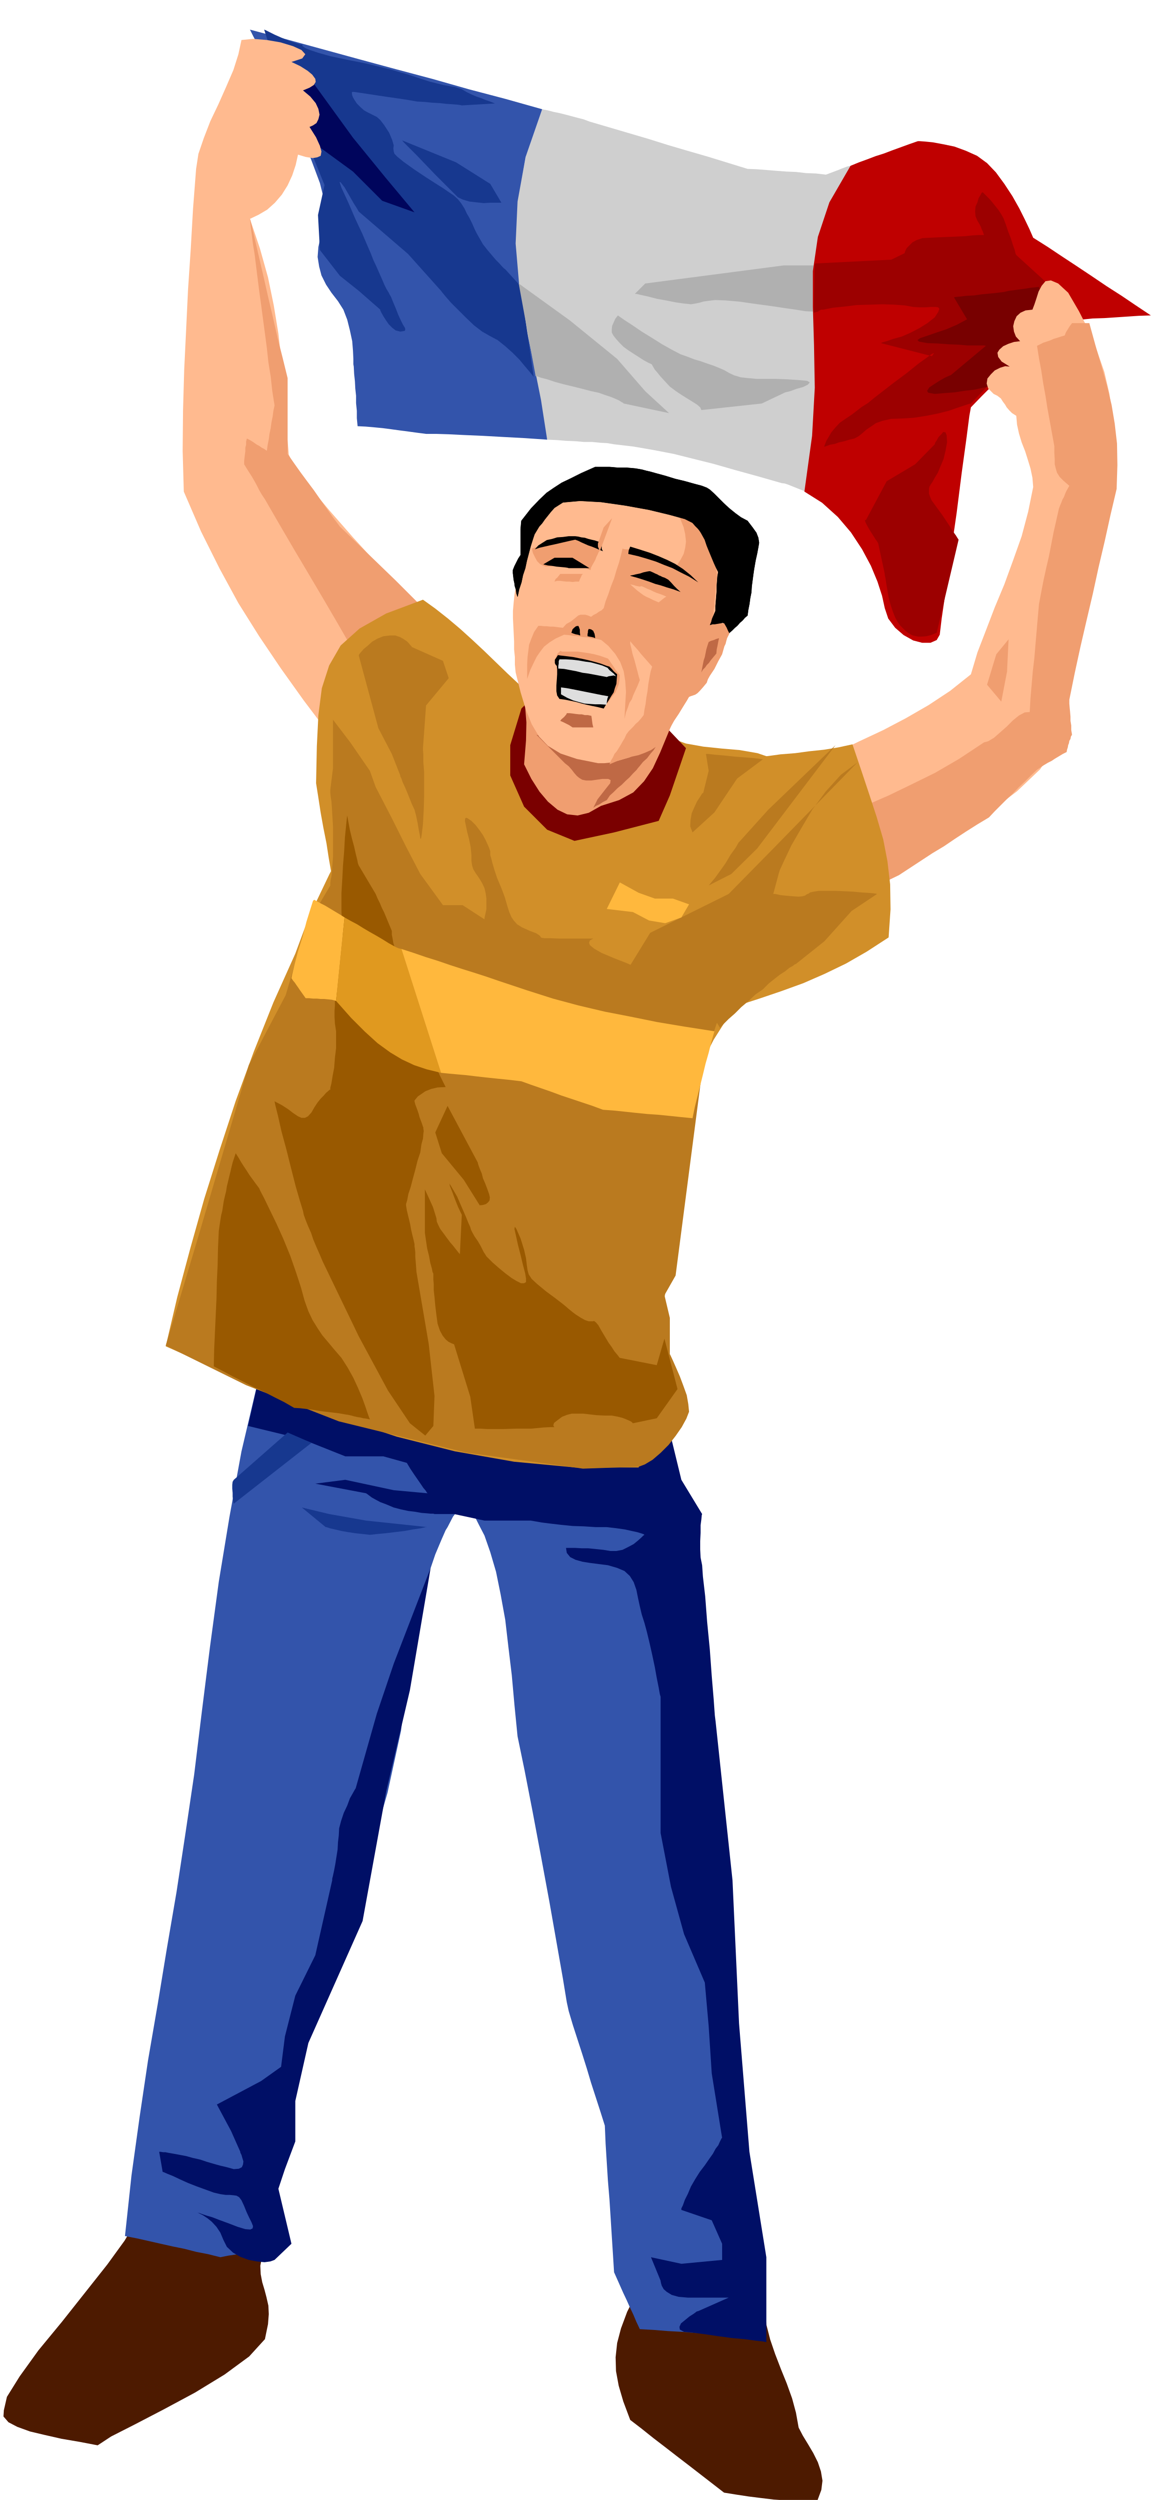 <svg xmlns="http://www.w3.org/2000/svg" fill-rule="evenodd" height="1050.139" preserveAspectRatio="none" stroke-linecap="round" viewBox="0 0 3035 6499" width="490.455"><style>.pen1{stroke:none}.brush2{fill:#3354ab}.brush3{fill:#000f66}.brush4{fill:#17388f}.brush6{fill:#b0b0b0}.brush9{fill:#9c0000}.brush11{fill:#ffba8f}.brush12{fill:#f09e70}.brush13{fill:#d18f29}.brush15{fill:#ba7a1f}.brush16{fill:#995900}.brush17{fill:#ffb83d}.brush19{fill:#bf6945}.brush20{fill:#000}</style><path class="pen1" d="m350 5781-26 44-45 62-57 72-61 77-61 74-49 68-33 53-8 35-1 16 13 15 23 12 33 12 38 9 44 10 47 8 47 9 35-23 61-31 75-39 82-44 77-47 64-47 41-45 8-39 2-26-1-22-5-22-5-19-6-20-4-21-1-22 5-25-42-11-42-10-42-11-41-10-42-11-41-10-41-11-41-10zm1304 183-23 46-16 43-10 38-4 37 1 36 7 38 12 41 18 48 30 23 30 24 30 23 31 24 30 23 31 24 31 24 31 24 31 5 33 5 32 4 33 4 31 2 30 1h27l26-1 10-27 3-24-4-24-8-24-12-24-13-22-14-23-11-21-7-39-10-37-14-39-15-37-15-39-13-38-10-39-4-38-42-5-42-5-42-5-42-5-42-6-42-5-42-5-41-5z" style="fill:#4d1a00"/><path class="pen1 brush2" d="m770 3293-56 153-47 161-39 166-31 169-28 170-23 170-21 167-20 164-23 155-23 151-25 146-24 146-25 145-22 148-21 151-17 158 31 6 31 7 31 7 31 7 30 6 31 8 31 6 32 8 20-4 20-3 20-3 20-3 19-4 20-3 20-3 21-2 1-24-3-23-8-24-8-23-10-24-7-24-4-23 3-22 39-157 52-163 57-169 60-170 55-171 48-166 35-161 18-152 5-69 13-67 16-63 20-57 17-50 16-38 11-25 5-8 14-27 13-17 11-9 11 1 10 8 11 15 11 22 15 29 15 43 15 51 12 59 12 66 8 69 9 75 7 78 8 81 18 87 21 108 22 117 22 119 19 108 16 91 10 61 5 23 11 37 12 37 12 37 12 38 11 37 12 37 12 37 12 38 2 47 3 48 3 48 4 48 3 47 3 48 3 47 3 48 8 18 8 18 8 18 9 19 8 18 9 19 8 19 9 19 36 2 37 3 37 2 37 3 36 3 38 3 36 3 38 3v-41l1-29v-124l1-50-4-78-8-116-11-140-11-148-12-143-10-120-8-84-2-30-9-87-8-85-8-86-8-85-9-86-8-85-8-86-8-84-10-73-13-79-17-86-16-88-18-93-16-93-13-93-8-91-10-78-13-54-15-34-14-17-15-7-11 1-9 4-2 3-39-7-100-16-142-23-161-25-161-24-136-18-93-10-27 4z"/><path class="pen1 brush3" d="m645 3707 140 34 113 45h99l61 17 9 15 10 15 9 13 9 13 6 9 6 7 3 5 2 2-88-8-126-27-78 10 132 25 3 2 4 3 8 6 9 5 13 7 16 6 19 8 19 5 19 4 17 2 17 3 13 1 11 1h7l3 1h51l79 17h120l12 2 17 3 24 3 26 3 30 3 30 1 31 2h28l26 3 21 3 18 4 14 3 10 3 6 2 3 2-3 2-5 5-9 8-11 9-15 8-14 7-16 3h-16l-18-3-19-2-20-2h-17l-17-1h-24l2 13 9 11 14 7 18 5 19 3 23 3 24 3 24 7 19 8 14 13 10 16 7 20 4 20 5 23 5 21 7 22 6 22 7 29 7 31 7 33 5 28 5 25 3 17 2 7v354l27 140 34 123 54 126 10 113 8 123 27 168h-1l-2 4-3 6-4 9-7 9-7 13-10 14-11 16-13 17-12 19-11 19-8 19-8 16-5 14-4 8v4l79 27 27 61v42l-106 10-79-17 25 61v1l1 5 2 7 5 9 8 7 13 8 18 5 24 2h106l-79 35-4 1-8 6-11 7-11 9-11 9-4 9 1 7 11 6 22 2 31 4 34 5 37 5 34 3 29 4 19 2 8 2v-221l-44-274-27-334-17-372-44-413-2-16-3-42-5-60-5-69-7-72-5-66-6-52-2-29-4-20-1-21v-22l1-21v-20l2-15 1-11 1-3-54-89-34-140-1059-150-34 150z"/><path class="pen1 brush4" d="m1112 3970-160-17-96-17-71-17 62 51h2l9 3 13 3 17 4 17 3 20 3 19 2 18 2 18-2 22-2 25-3 25-3 22-4 20-3 13-3h5z"/><path class="pen1 brush3" d="m1120 4076-96 249-44 130-55 194-2 3-5 9-8 14-7 19-9 19-7 21-5 19-1 19-2 17-1 19-3 19-3 19-3 16-3 14-2 8v4l-44 195-52 105-27 106-10 79-52 37-115 61 37 69 24 54v2l3 6 2 7 3 10-1 8-3 7-8 4-13 1-18-5-17-4-18-5-17-5-18-6-18-4-18-5-16-3-16-3-12-2-10-2h-6l-6-1h-4l9 52 3 1 9 4 15 6 19 9 20 9 23 9 22 8 22 8 17 4 14 2h11l10 1 7 1 7 4 6 8 7 15 6 15 7 15 6 12 4 10-1 6-6 3-13-1-20-6-26-10-22-8-18-7-14-4-12-4-8-3-5-1h-1 2l6 3 8 4 12 8 11 9 12 13 10 15 8 19 9 18 16 15 19 11 22 8 21 4 20 2 15-2 11-4 44-42-34-143 17-51 27-72v-105l34-151 141-317 61-335 62-265 54-318z"/><path class="pen1 brush4" d="m608 3847 140-123 62 27-202 158-1-3-1-6-1-9v-10l-1-11v-10l1-8 3-5z"/><path class="pen1" style="fill:#cfcfcf" d="m2212 431-15 105-13 107-13 107-12 108-13 106-12 107-14 107-13 107-9-5-8-4-10-4-10-4-10-4-10-4-9-3-8-1-63-18-58-16-56-16-52-13-52-13-52-10-52-9-51-6-18-3-18-1-21-2h-21l-23-2-24-1-25-2-24-1-24-101-23-101-21-101-13-103-5-107 8-109 23-116 42-121 15 3 15 4 15 3 16 4 15 4 15 4 16 4 16 6 51 15 51 15 51 15 51 16 51 15 52 15 52 16 52 16 24 1 26 2 25 2 26 2 25 1 26 3 26 1 26 3 8-3 8-3 8-3 8-3 7-3 8-3 8-3 9-2z"/><path class="pen1 brush6" d="m2168 813 22-126-24 3h-128l-360 47-27 27h4l13 3 18 4 23 6 23 4 25 5 21 3 19 2 12-2 10-2 10-3 14-2 17-2 26 1 36 3 49 7 37 5 33 5 28 4 25 4 21 1 19 2h17l17 1z"/><path class="pen1 brush2" d="m1410 284-43 124-21 116-5 109 9 106 16 101 21 100 20 100 16 103-58-4-56-3-54-3-47-2-41-2-32-1h-27l-23-3-22-3-23-3-22-3-23-3-21-2-23-2-21-1-2-21v-19l-2-20v-19l-2-19-1-19-2-19-1-19-1-6v-14l-1-21-2-25-6-28-7-28-10-26-14-22-17-22-14-21-12-24-6-23-4-25 2-26 6-27 13-26 2-45-17-68-31-83-38-89-41-86-36-72-27-51-9-18 94 25 95 26 95 26 96 26 94 25 95 27 95 25 96 27z"/><path class="pen1 brush4" d="M788 116h-1l-1 2 1 2 7 5 12 5 21 7 32 9 47 10 46 9 37 9 28 7 24 7 18 5 18 6 18 6 22 7 20 5 16 4 12 2 10 2 8 1 9 3 9 3 12 7 12 6 14 6 12 4 12 5 9 3 8 3 5 2 2 1-86 5-4-1-8-1-13-1-15-1-18-2-19-1-20-2-19-1-23-4-26-4-28-4-27-4-26-4-20-3-14-2h-5l-1 2 1 7 2 5 4 7 6 9 10 10 9 8 9 5 8 4 8 4 8 4 9 8 10 13 13 20 8 19 4 14-1 8 1 8 2 6 8 8 16 13 28 20 30 20 25 16 19 12 16 11 12 8 11 10 8 10 9 14 6 13 6 10 4 8 4 8 3 7 4 9 5 10 8 14 8 14 11 14 11 13 11 13 9 9 8 9 5 5 3 2 40 44 34 236-3-4-8-10-12-14-14-17-18-18-19-17-20-16-19-10-21-12-21-16-21-20-20-20-19-19-14-16-9-11-3-4-86-96-128-110-4-7-10-16-12-21-11-19-10-13-3-1 5 15 18 39 19 44 17 36 12 28 10 23 7 18 8 17 7 16 8 18 6 14 5 10 3 5 3 5 2 4 4 7 4 10 8 19 7 18 7 15 5 10 5 8 1 4-1 4-5 1-7 1-12-3-9-7-9-9-7-10-7-11-5-9-3-6v-2l-56-49-49-39-52-67-5-91 17-78-34-84-45-79-78-241 3 1 10 5 14 7 18 8 17 7 17 6 13 4 9 1z"/><path class="pen1 brush6" d="m1349 737 133 96 123 100 73 84 62 57-118-25-2-2-4-2-6-4-9-4-12-5-15-5-17-6-19-4-23-6-24-6-25-6-22-6-21-7-16-4-11-4h-3l-44-241z"/><path class="pen1" style="fill:#00055c" d="m807 205 111 153 84 103 76 91-84-30-76-76-111-81-49-133 49-27z"/><path class="pen1 brush4" d="m1046 365 140 57 89 56 29 49h-29l-17 1-19-2-18-2-17-5-13-6-15-15-20-20-24-24-24-25-24-25-20-20-14-14-4-5z"/><path class="pen1 brush6" d="m1824 1066 157-17 57-27 4-2 13-3 16-6 18-5 12-6 5-6-7-4-22-2-31-2-28-1h-50l-22-2-19-2-17-5-13-6-14-8-14-6-15-6-15-5-17-6-17-5-18-7-17-6-23-12-25-14-27-17-26-16-25-17-20-13-13-9-4-3-7 9-4 9-4 9-1 9v8l4 8 7 9 10 11 10 10 14 10 14 9 14 9 11 7 11 6 7 3 3 2v1l4 7 3 5 7 8 8 10 12 13 12 13 16 12 15 10 16 10 13 8 11 7 8 7 3 7z"/><path class="pen1" style="fill:#bf0000" d="m2092 1278 20-145 7-125-2-111-3-99v-93l13-89 30-90 55-95 22-9 22-8 21-8 22-7 21-8 22-8 22-8 23-8h5l14 1 20 2 27 5 29 6 30 11 29 13 26 19 23 24 22 30 21 32 18 32 14 28 12 25 7 16 3 7 38 24 39 26 38 25 39 26 37 25 39 25 37 25 39 26-31 1-30 2-30 2-30 2-31 1-30 3-30 1-30 3-29 27-28 28-29 28-27 28-29 27-28 29-28 28-28 29-4 22-8 62-12 87-13 103-15 104-13 96-11 75-5 42-8 14-16 7h-22l-23-6-25-14-22-19-18-24-9-27-7-32-12-37-17-41-23-43-29-44-34-40-41-37-46-29z"/><path class="pen1 brush9" d="m2119 685-3 128 7-2 5-1 1-2 3-1 3-2h6l25-5 30-3 32-4 35-1 32-1 31 1 27 2 22 4 16 1h16l14-1h12l7 1 3 4-3 8-9 14-19 15-21 13-23 12-23 10-22 6-17 6-11 3-4 2 133 34 1-2 2-3 2-3h-1l-6 3-12 9-21 15-31 25-35 26-27 21-22 17-17 14-16 10-13 10-13 10-15 10-16 11-12 13-10 12-7 12-6 10-3 8-2 5v3l1-1 6-2 8-3 12-2 11-4 14-3 13-4 13-3 11-6 10-8 10-9 12-8 13-9 17-6 22-5 28-1 32-2 32-5 30-6 28-7 23-8 18-6 12-4 5-1 47-49 224-170-4-5-9-12-14-16-14-19-16-20-13-16-11-13-5-5-67-61-2-4-2-9-5-14-5-16-7-18-6-18-6-16-6-11-8-12-8-10-8-10-7-8-8-8-5-5-4-4h-1l-2 1-3 6-5 8-3 11-5 11-1 13 1 12 5 12 5 8 4 8 2 6 3 6 2 6 1 3h-14l-16 1-19 2-23 1-23 1-24 1-21 1-20 1-15 5-11 6-8 8-7 7-3 6-2 5v2l-35 17-199 10z"/><path class="pen1" style="fill:#780000" d="M2702 746h-3l-7 1-11 1-12 2-15 2-15 2-15 2-13 3-16 2-19 2-22 2-21 3-20 1-17 2-11 1-4 1 34 57-26 14-28 12-27 9-23 8-18 6-7 5 4 4 22 4 28 1 27 2 26 1 23 2h44l4 1-91 76-5 2-11 5-14 8-14 9-12 8-6 9 3 5 17 3 24-2 27-2 26-4 26-3 22-5 18-3 12-3h5l126-194-15-62z"/><path class="pen1 brush11" d="m2053 2026 59-37 61-32 62-30 62-29 59-31 59-34 56-37 54-43 17-57 22-57 23-60 25-60 23-63 22-62 17-64 13-64-2-24-5-24-7-23-7-22-9-23-7-23-5-23-2-23-11-7-7-7-7-8-4-7-6-8-5-8-9-7-10-5-14-14-4-13 2-13 9-11 10-10 14-7 13-4 12 1-21-13-9-12-2-11 5-8 10-9 13-6 15-5 16-2-11-12-5-13-2-14 3-13 6-13 10-9 13-6 18-2 5-13 5-15 6-19 8-15 10-12 14-2 19 8 26 24 28 48 26 51 21 52 19 55 13 56 9 58 4 59-1 62-14 73-17 85-20 91-19 95-21 93-19 91-18 84-13 74-14 56-37 56-60 57-78 59-95 62-108 69-119 74-126 84-6-45-8-47-9-49-10-49-11-50-9-49-8-47-5-43z"/><path class="pen1 brush12" d="m2697 899 5 32 6 32 5 33 6 33 5 32 6 33 6 33 6 33v18l1 16v13l3 12 3 10 7 11 10 10 15 13-4 7-4 7-3 7-3 8-4 7-3 8-3 7-3 8-7 31-7 31-6 31-6 31-7 30-7 32-6 31-6 32-3 34-3 35-3 35-3 36-4 34-3 35-3 35-2 36-13 1-15 8-16 13-16 16-17 15-16 14-15 9-11 3-65 43-62 36-61 30-60 29-62 27-62 31-64 34-66 43v26l1 27 1 27 1 27v26l1 27v27l1 27 34-18 35-18 35-18 35-17 34-18 34-18 34-18 35-17 29-19 29-19 29-19 30-18 28-19 29-19 30-19 30-18 15-16 16-16 15-15 16-15 15-16 16-15 16-16 16-15 9-6 9-6 10-6 10-5 9-6 10-6 10-6 10-5 1-6 2-6 1-6 2-5 1-6 3-5 1-6 3-5-2-12v-12l-2-12v-11l-1-12-1-10-1-12v-10l14-69 15-69 16-69 16-68 15-69 16-68 15-68 16-68 2-62-1-56-6-52-8-48-12-50-14-50-16-55-16-58h-45l-6 8-5 8-5 8-3 8-10 3-9 3-10 3-9 4-9 3-9 3-8 4-8 4z"/><path class="pen1 brush11" d="m1110 1605-24-25-45-48-58-64-64-70-64-73-54-65-37-51-13-27-7-86-5-79-7-77-8-73-12-73-15-73-21-75-26-77 23-11 22-13 20-18 18-21 15-24 12-26 9-27 6-27 20 6 18 3 12-2 9-4 2-11-4-15-10-22-17-27 9-4 9-6 5-10 3-12-3-15-7-15-14-17-19-16 17-7 11-7 5-8-1-8-8-11-12-10-19-12-23-11 28-9 8-11-10-11-22-10-33-10-35-6-36-3-30 3-8 37-13 41-19 44-20 45-21 44-17 44-14 41-6 39-8 104-6 105-7 105-5 105-5 104-3 105-1 105 3 106 45 104 48 96 49 90 54 86 56 83 60 84 65 86 70 92 7-17 21-43 30-61 35-70 33-72 30-63 21-47 8-21z"/><path class="pen1 brush12" d="m994 1819-39-66-38-65-38-66-38-65-39-66-38-64-38-65-37-64-8-12-7-12-6-12-6-11-7-12-7-11-7-11-6-10v-9l1-9 1-8 1-8v-9l2-8v-8l2-8 6 3 7 4 6 4 7 5 6 3 7 5 6 3 7 5 2-15 3-15 2-15 3-14 2-15 3-15 2-15 3-14-6-38-4-37-6-37-4-37-5-38-5-37-5-38-5-36-3-24-3-24-3-24-3-24-4-24-3-24-3-23-2-22 12 51 12 52 12 52 12 53 12 51 12 53 13 51 13 53v197l16 23 17 24 17 23 18 24 16 23 17 24 17 24 18 24 29 28 29 28 29 28 30 29 29 28 29 29 29 29 29 30-7 9-16 26-22 35-24 42-25 40-19 36-11 24 1 9z"/><path class="pen1 brush13" d="m1334 1770-45 16-41 18-39 18-37 20-38 20-37 22-39 23-39 26-27 68-31 68-34 68-34 68-36 67-33 69-30 68-26 70-57 127-51 128-47 128-42 128-40 127-36 128-34 127-30 128 152 67 151 62 148 56 150 50 151 38 154 27 159 15h165l20-132 20-132 20-132 21-131 21-132 21-131 21-132 21-131 30-59 31-49 31-44 31-40 30-41 32-44 31-49 33-58-3-30-3-44-3-56-2-60-3-61-2-55-2-45-2-28-41-26-44-15-46-8-47-4-48-5-45-8-44-16-39-24-16-1-42-10-59-19-67-21-68-24-58-22-42-17-15-9z"/><path class="pen1 brush13" d="m1351 1780-31-29-30-29-31-30-30-28-32-29-32-27-33-26-32-23-96 36-69 39-49 44-30 52-19 59-9 70-4 81-2 96 6 38 6 39 7 39 8 40 6 39 7 40 7 40 7 40 20-47 20-46 20-46 21-46 20-47 20-45 21-47 21-45 29-21 30-20 30-20 30-19 30-21 30-19 31-21 31-19 2-2 9-5 12-7 15-7 13-8 12-6 7-5 1-2zm569 202 36-10 37-6 37-5 38-3 37-5 38-4 37-6 37-8 23 68 21 63 19 58 17 58 11 57 7 60 1 65-5 73-57 37-54 31-56 27-55 24-58 21-59 20-62 20-64 22 3-30 10-76 12-107 16-122 14-123 12-104 6-73 1-22z"/><path class="pen1" style="fill:#7a0000" d="m1356 1842-29 95v79l36 81 60 60 71 29 103-22 116-30 29-66 42-123-56-59-335-81-37 37z"/><path class="pen1 brush15" d="m866 1871 45 59 51 74 15 42 42 81 37 74 37 71 59 81h51l57 37v-3l1-5 2-9 2-10v-27l-2-14-3-13-6-13-6-10-6-9-5-7-6-10-3-9-2-13v-15l-2-21-4-20-5-19-3-15-3-14 1-7 4-1 12 8 11 11 10 13 9 13 7 13 5 11 4 9 2 6 1 3v10l3 10 3 12 5 17 7 21 11 26 9 24 6 21 5 16 6 14 6 9 9 10 13 8 20 9 16 6 8 5 3 3 2 3 2 1 7 1h14l27 1h89-3l-4 2-5 3-2 6 2 6 11 9 19 11 33 14 31 12 23 10 14 7 11 6 7 2 7 2 9-1 14-1 16-3 17-3 15-3 15-2 11-2 10-1 6-1h3l74 22v79l-51 148-72 554-29 51 14 59v94l2 4 6 13 8 18 10 23 9 24 9 25 4 23 2 20-7 18-12 22-16 23-18 23-21 21-21 18-20 12-16 6-145 5-305-42-330-81-241-94-209-103 79-264 137-465 96-182 52-177 64-108v-7l1-8 2-9 1-12 1-12 1-13 1-13v-79l-1-17-1-17-1-17-1-14-2-13-1-10v-8l7-56v-126z"/><path class="pen1 brush15" d="m933 1704 51 189 35 67 22 56v2l3 6 3 9 6 13 6 14 6 15 6 15 7 15 4 15 4 19 3 18 3 15 1 8h2l2-12 3-26 2-37 1-35v-63l-2-26v-19l-1-13v-4l8-111 59-71-15-45-81-36-1-2-3-3-4-5-5-5-9-6-9-5-12-4h-14l-17 2-15 6-14 8-11 10-11 9-7 8-5 6-1 3z"/><path class="pen1 brush16" d="m1083 3306 32 188 15 135-3 78-21 25-40-32-57-85-76-141-94-195-8-19-8-18-8-19-6-18-8-18-6-15-5-14-2-10-8-26-11-38-12-47-12-48-13-48-9-40-7-28-2-10 19 10 17 11 13 10 12 8 9 4h9l8-4 9-10 8-14 8-12 8-10 8-8 6-7 6-5 3-3h2v-5l3-12 3-19 4-21 2-26 3-25v-44l-3-20-1-17v-17l1-13v-12l1-8 1-6 1-1 2-8 3-7 2-8 3-7 3-8 3-7 3-7 3-7-1-7-1-15-1-23-1-27-2-31-1-29-1-28v-47l2-33 2-38 3-37 2-36 3-30 2-20 1-7 3 17 4 21 5 21 6 22 4 18 4 16 2 10 2 5 44 74 5 12 6 12 5 12 6 12 5 12 5 12 5 12 5 12v10l2 10 2 12 5 15 5 18 8 21 7 21 8 22 7 21 7 21 6 19 8 18 7 16 9 15 6 14 6 14 3 14 4 15 1 12 1 10v6l1 3 4 9 5 11 4 9 5 11 4 9 5 10 5 10 5 10-21 1-17 4-15 6-10 7-9 6-5 6-4 5v2l2 8 3 8 3 8 3 9 2 8 3 8 3 8 3 9 1 2v3l1 6-1 8-1 12-4 15-3 21-7 21-6 24-6 22-6 23-6 18-3 16-3 10v4l2 12 3 13 3 12 3 13 2 12 3 13 3 12 3 13v6l1 6 1 10v11l1 12 1 13 1 14z"/><path class="pen1 brush15" d="m1691 2425 204-101 116-118 219-224-43 32-39 43-35 47-29 49-26 45-18 38-12 26-3 10-14 52h5l5 1 9 2 9 1 11 1 12 1 15 1 10-1 7-2 4-3 5-2 4-3 9-2 13-2h45l24 1 21 1 21 2 16 1 13 1 8 1 4 1-66 44-71 79-74 59-3 1-5 4-9 5-11 9-14 9-14 11-15 12-15 15-19 13-18 17-19 16-17 17-16 14-12 12-8 8-2 4-22-37-1-2v-5l-2-8-2-8-5-10-7-9-9-9-11-5-13-6-12-5-12-4-10-3-11-4-11-3-13-3-12-2-15-4-15-4-15-5-13-5-13-5-9-3-6-3h-2l59-96z"/><path class="pen1 brush15" d="m1843 2302 59-30 67-66 204-269-175 168-73 81-4 4-8 14-13 18-13 22-15 21-13 18-11 13-5 6zm141-328-67 50-59 88-57 52-6-16 1-17 3-17 7-16 7-15 8-12 5-8 3-2 14-57-7-44h6l17 2 24 2 28 3 27 2 24 2 16 2 6 1z"/><path class="pen1 brush17" d="m896 2385-22 217-11-3-10-1-10-1h-9l-10-1h-10l-10-1h-9l-5-7-5-7-5-7-4-6-5-7-4-6-5-6-4-6 2-10 6-25 9-35 12-38 10-39 10-32 7-22 3-3 9 5 9 5 10 5 10 6 10 6 10 6 10 6 11 7z"/><path class="pen1" style="fill:#e0991f" d="m1044 2467 103 322-37-9-33-11-32-15-30-18-33-24-33-30-36-36-39-44 22-217 16 9 17 9 16 10 17 10 16 9 17 10 16 10 18 10 7 3 8 2z"/><path class="pen1 brush17" d="m1147 2789-103-322 31 10 32 11 32 10 32 11 31 10 32 10 31 10 32 11 72 24 69 22 67 18 68 16 67 13 69 14 72 12 77 12-8 28-7 28-8 28-7 29-7 28-7 28-7 28-6 29-30-3-29-3-30-3-29-2-30-3-28-3-29-3-28-2-27-10-27-9-27-9-27-9-27-10-26-9-26-9-25-9-34-4-30-3-29-3-26-3-25-3-23-2-22-2-20-2z"/><path class="pen1 brush16" d="m1164 2875-32 69 17 54 57 69 42 67 1-1h4l5-1 6-2 5-4 4-5 1-8-2-9-5-14-5-13-6-14-3-12-5-12-3-8-2-6v-2l-79-148zm-608 677 25 13 26 14 26 13 27 14 26 12 27 14 26 13 26 15 16 1 17 2 16 2 17 3 16 2 17 2 17 2 17 3 7 1 9 2 7 2 9 2 7 1 8 2 8 1 9 2-2-5-4-11-6-18-8-22-11-26-12-26-15-27-16-25-19-22-15-18-16-19-12-18-13-21-11-23-10-28-9-33-13-40-15-43-18-44-18-40-18-37-14-29-10-19-3-7-9-12-8-11-8-11-7-11-8-12-7-11-7-12-7-11-4 12-4 12-3 12-3 13-3 12-3 13-3 12-2 13-3 12-3 13-2 13-2 13-3 12-2 13-2 13-2 14-2 44-1 44-2 44-1 44-2 44-2 44-2 44-1 44z"/><path class="pen1 brush12" d="m1346 1669-1 45 4 37 5 30 7 30 5 30 3 37-1 47-5 62 19 38 21 33 22 26 25 21 25 12 27 3 29-7 32-18 47-15 37-20 28-29 23-34 19-41 19-46 21-51 27-54-63 59-63 48-62 32-58 14-56-8-51-32-45-60-37-90-4-14-1-13v-12l2-12 1-12 1-12v-12l-2-12z"/><path class="pen1 brush19" d="m1395 1910 9 9 9 9 9 9 10 10 9 9 9 9 9 9 10 10 10 8 8 9 6 8 7 8 6 5 8 5 10 2h14l28-4h16l6 3-1 8-8 10-11 14-14 18-11 22 7-5 9-4 9-6 10-5 8-12 10-9 10-10 11-9 10-10 10-9 9-10 10-10 2-3 6-7 8-10 11-10 9-12 8-9 5-8 1-2h-17l-13 1-13 2-14 1-10 1-8 1-2 1h-4l-8 2-11 2-13 3-15 2-12 3-11 2-5 1-10-3-18-6-25-9-27-8-28-10-23-8-18-6-6-2z"/><path class="pen1 brush11" d="m1368 1445-9 19-6 18-6 15-3 16-3 15-3 18-2 19-2 23v19l1 20 1 20 1 21v20l2 20v20l2 20 13 52 14 46 15 37 19 32 23 24 33 20 42 14 55 11h17l20-2 21-6 24-7 22-10 23-10 20-10 18-9 10-20 12-18 10-18 12-17 11-18 11-17 11-19 12-18 5-21 9-21 9-22 10-22 9-22 9-22 8-21 7-21 1-20 2-18 1-20 2-18 1-19 2-19 1-18 3-18-3-10-1-9v-8l1-6v-13l-1-8-1-8-62-50-60-39-61-30-58-18-58-9-56 4-54 15-51 29-5 3-8 15-10 21-10 27-11 26-8 24-5 17 2 9z"/><path class="pen1 brush12" d="m1383 1426 29-9 26-7 22-6 22-2h19l19 4 19 9 21 16-3 4-3 7-3 6-3 8-4 7-4 7-3 6-1 6-9-3-7-5-7-5-7-2h-9l-9 1-9 1-8 1h-9l-8 1h-9l-8 1-9 1h-9l-8-3-7-4-7-7-5-9-6-12-3-12z"/><path class="pen1 brush20" d="m1413 1467 29-17h47l44 27h-54l-3-1-7-1-11-1-11-1-12-2-10-1-9-2-3-1z"/><path class="pen1 brush12" d="M1457 1492h59l-3 3-2 5-3 6-2 6h-9l-8 1-8-1h-8l-9-1-7-1h-8l-7 2 3-7 4-3 4-5 4-5z"/><path class="pen1 brush20" d="m1391 1428 12-4 13-3 13-3 14-3 13-3 13-3 13-3 14-3 8 3 8 4 9 4 9 4 9 3 10 4 9 4 10 4-3-6v-16l-9-3-9-3-9-2-8-2-9-3-9-1-8-2-8-1h-17l-15 2-15 1-13 4-14 3-11 7-11 7-9 10z"/><path class="pen1 brush12" d="m1504 1600-11 9-9 7-11 6-9 10-9-1-8-1-8-1h-8l-9-1h-7l-8-1h-7l-11 16-7 17-6 16-2 16-2 16-1 18v39l8-23 9-19 8-16 9-13 10-13 14-11 16-10 22-10 12 1 12 2 12 1 13 2 12 1 12 3 12 1 13 3-3-10-3-9-4-9-2-9-3-5v-2l-1-3-1-4-4-4-4-4-6-3-5-2-7-2h-12l-6 2z"/><path class="pen1 brush12" d="M1462 1694h41l14 2 14 2 15 3 15 4 17 6 3 1 4 5 3 5 5 7 4 6 5 8 5 6 5 6-1 13-2 12-4 10-5 11-7 9-7 10-8 10-8 12-16-4-15-3-14-3-12-3-14-4-14-3-15-3-15-2-6-9-2-11v-15l1-14 1-15v-13l-1-9-3-3-2-4v-5l1-7 3-6 3-7 4-4 3-3 5 2z"/><path class="pen1 brush20" d="m1457 1704 17 2 16 2 15 3 15 3 13 3 15 4 14 4 16 6 7 2 6 6 5 6 9 8-1 12-1 13-4 11-3 11-6 9-6 10-7 11-7 12-16-4-15-3-14-3-12-3-14-4-14-3-15-3-15-2-6-9-2-11v-15l1-14 1-15v-13l-1-9-3-3-2-4v-9l3-4 5-8 6 1z"/><path class="pen1" d="M1455 1714h16l17 1 17 2 17 3 15 2 15 4 14 4 14 6 5 6 6 5 5 4 6 7-6-2-6 1-7 1-5 2-16-3-16-3-16-3-15-2-16-4-16-3-16-3-15-1v-7l1-6v-6l2-5zm4 73v18l16 9 16 7 14 4 15 4 13 1 15 1h14l16 1v-6l1-6 1-5 2-5-17-3-15-3-15-3-15-3-15-3-15-3-16-3-15-2z" style="fill:#dedede"/><path class="pen1 brush19" d="M1474 1854h7l9 1 7 1 9 1h7l8 2h8l9 2 1 7 1 8 1 7 2 8h-54l-9-6-8-4-8-4-7-3 3-4 7-6 6-7 1-3z"/><path class="pen1 brush12" d="m1619 1426-4 17-5 19-7 21-6 21-8 20-7 21-7 18-5 18-2 2-4 4-6 3-7 5-8 4-5 4-5 3v4l9 10 5 6 2 3 1 2-1 1v5l3 8 6 14 24 20 18 21 13 21 9 24 4 25 2 29-2 32-2 38 4-17 5-13 4-12 6-9 4-11 5-11 6-13 6-15-3-10-3-12-4-15-4-15-5-16-3-14-3-12v-7l5 6 7 8 8 9 8 10 7 8 8 9 7 8 7 8-4 13-3 16-3 17-2 18-3 16-2 17-3 15-2 14-7 9-7 8-7 6-6 7-6 6-6 6-6 8-5 11-5 8-5 9-5 8-5 8-6 7-4 9-5 8-4 10 21-9 20-6 17-5 18-4 16-6 16-7 15-10 17-12 8-18 10-18 10-18 12-18 11-18 11-18 10-18 9-15 5-18 6-18 5-18 6-17 5-18 6-18 6-18 6-17v-9l1-9 1-9 1-8v-9l2-8v-9l2-8v-10l1-10 1-10 1-9 1-11 1-9 1-11 1-9-1-9-1-8-1-8-1-8-1-9-1-8-1-8v-8l-15-47-83-52 10 19 8 20 4 18 2 19-2 16-4 16-8 15-10 15-12-4-13-5-15-7-15-6-15-8-14-6-13-6-9-2h-5l-6 1-5 1h-12l-5-1-2-1z"/><path class="pen1 brush11" d="m1669 1524 7 3 8 4 8 3 8 4 7 3 9 3 8 3 9 4-5 3-5 4-5 4-5 4-14-6-10-5-9-4-7-4-8-6-8-6-9-8-9-8 4 1 5 1 6 2 5 1 5 1 3-1h2z"/><path class="brush20" style="stroke:#000;stroke-width:1;stroke-linejoin:round" d="m1356 1354-1 10-1 12v67l-6 9-5 10-5 10-4 10v8l1 8 1 9 2 9 1 8 3 9 1 9 3 9 4-19 6-18 4-19 6-18 4-19 5-19 5-19 6-19 4-12 6-10 6-10 8-9 7-10 8-10 8-10 9-10 22-14 44-4 55 3 63 9 61 11 54 13 40 11 20 10 7 8 7 7 4 5 4 6 5 9 5 9 2 6 3 9 4 10 5 12 5 12 5 12 5 11 6 12-2 12-1 13-1 13v13l-1 12-1 13-1 12v13l-3 7-3 7-3 7-2 8-3 7-2 8-2 7-2 8 9-8 10-7 10-8 10-6 3 8 3 9 2 8 2 9 7-7 7-6 7-7 7-6 6-7 7-6 6-7 7-6 2-15 3-15 2-15 3-15 1-16 2-15 2-15 2-14 4-23 4-18 3-16 2-12-2-13-5-13-10-14-13-17-17-9-15-11-16-13-14-13-14-14-11-11-11-10-8-5-13-5-19-5-25-7-25-6-26-8-22-6-18-5-9-2-11-3-17-3-22-2h-23l-23-2h-37l-36 16-28 14-23 11-20 13-19 13-19 18-22 23-25 32z"/><path class="pen1 brush12" d="m1836 1627 5-2h6l6-2h6l6-1 6-1 6-1h6l3 5 4 7 3 7 4 8-3 6-3 6-2 7-2 8-3 6-2 7-2 7-2 7-5 9-5 9-5 10-5 10-6 9-6 9-5 9-3 9-10 12-8 9-6 6-6 4-6 2-6 2-7 3-7 6 2-12 3-12 3-12 3-12 2-12 3-12 3-11 3-10 1-5 4-10 5-15 6-17 5-18 6-16 3-12 2-6z"/><path class="pen1 brush19" d="m1843 1669 6-3 7-2 7-3 7-2-2 9-2 11-2 9-1 11-5 6-5 6-5 6-4 6-6 6-4 6-6 6-4 7 2-11 2-10 2-10 3-9 2-10 2-10 3-10 3-9z"/><path class="pen1 brush20" d="m1639 1497 18 5 16 5 15 5 16 6 15 4 15 5 17 5 19 7-9-8-8-8-8-9-7-7-9-5-6-2-6-3-3-1-5-3-5-2-6-3-7-3h-3l-6 1-9 2-9 3-10 2-8 2-6 1-1 1zm0-76-4 10-1 9 26 6 24 7 22 7 22 9 21 8 21 11 22 11 24 15-20-19-20-16-20-13-20-10-23-10-23-9-25-8-26-8z"/><path class="pen1 brush12" d="m1555 1413 15-42 22-24-32 86-5-12v-8z"/><path class="pen1 brush20" d="m1531 1635-2 5v4l-1 4v6l5 1 6 1 4 1 5 2-1-7-1-5-2-4-1-3-6-4-6-1zm-27-8-6 1-5 4-4 4-3 9 5 2 6 2 6 1 6 2-1-8v-7l-2-6-2-4z"/><path class="pen1 brush12" d="m2567 1780 37 44 15-78 4-84-32 39-24 79z"/><path class="pen1 brush16" d="m1762 3611-54 76-62 13-2-2-2-2-6-3-7-3-10-4-12-3-16-3h-18l-21-1-18-2-17-2h-30l-12 3-13 5-12 9-9 7-2 6 1 3 2 2h-10l-19 1-32 3h-39l-31 1h-45l-16-1h-15l-12-83-42-136-2-1-5-2-8-4-7-6-8-10-7-13-6-18-3-22-3-25-2-22-2-18v-15l-1-13v-15l-2-4-2-10-4-14-3-17-5-20-3-20-3-21v-113l12 26 9 20 5 16 4 13 1 9 4 9 5 10 9 12 8 11 9 12 7 8 7 9 4 5 4 5 2 2 1 2 5-103-3-6-7-15-8-20-7-19-6-15-1-6 5 8 15 26 13 30 10 23 6 15 5 11 2 7 4 8 5 9 9 13 7 12 5 10 3 6 4 6 3 5 7 7 9 9 16 14 17 14 16 12 13 8 12 6h8l5-3v-9l-2-13-6-23-6-25-7-27-5-23-4-18 1-6 4 6 11 25 9 29 5 22 2 17 2 14 3 11 8 12 14 13 23 19 23 17 17 13 10 8 8 7 5 4 6 5 8 6 14 9 11 6 9 3h11l3-1 5 4 6 7 9 16 9 15 9 15 8 11 7 11 5 6 5 6 2 3 2 2 96 19 20-69 34 131z"/><path class="pen1 brush9" d="m2252 1352 54-101 74-44 51-52 1-4 4-6 5-9 7-7 5-6 6 1 3 8 1 18-4 22-5 21-8 19-7 17-8 13-6 11-5 7-1 3h-1l-1 3-1 4v13l3 9 4 9 8 11 8 11 11 15 10 15 10 15 8 13 8 11 5 8 2 3-57 242-15 6-12 3-12 1h-9l-9-2-5-1-4-2-2-1-3-2-5-3-5-4-7-7-7-7-7-10-6-11-6-15-6-18-5-19-3-18-3-17-2-14-2-9v-3l-17-79-2-4-5-7-7-11-7-11-7-12-5-10-2-6h3z"/><path class="pen1 brush17" d="m1612 2294 49 27 42 15h47l42 15-20 34-42 15-42-7-42-22-68-8 34-69z"/></svg>
